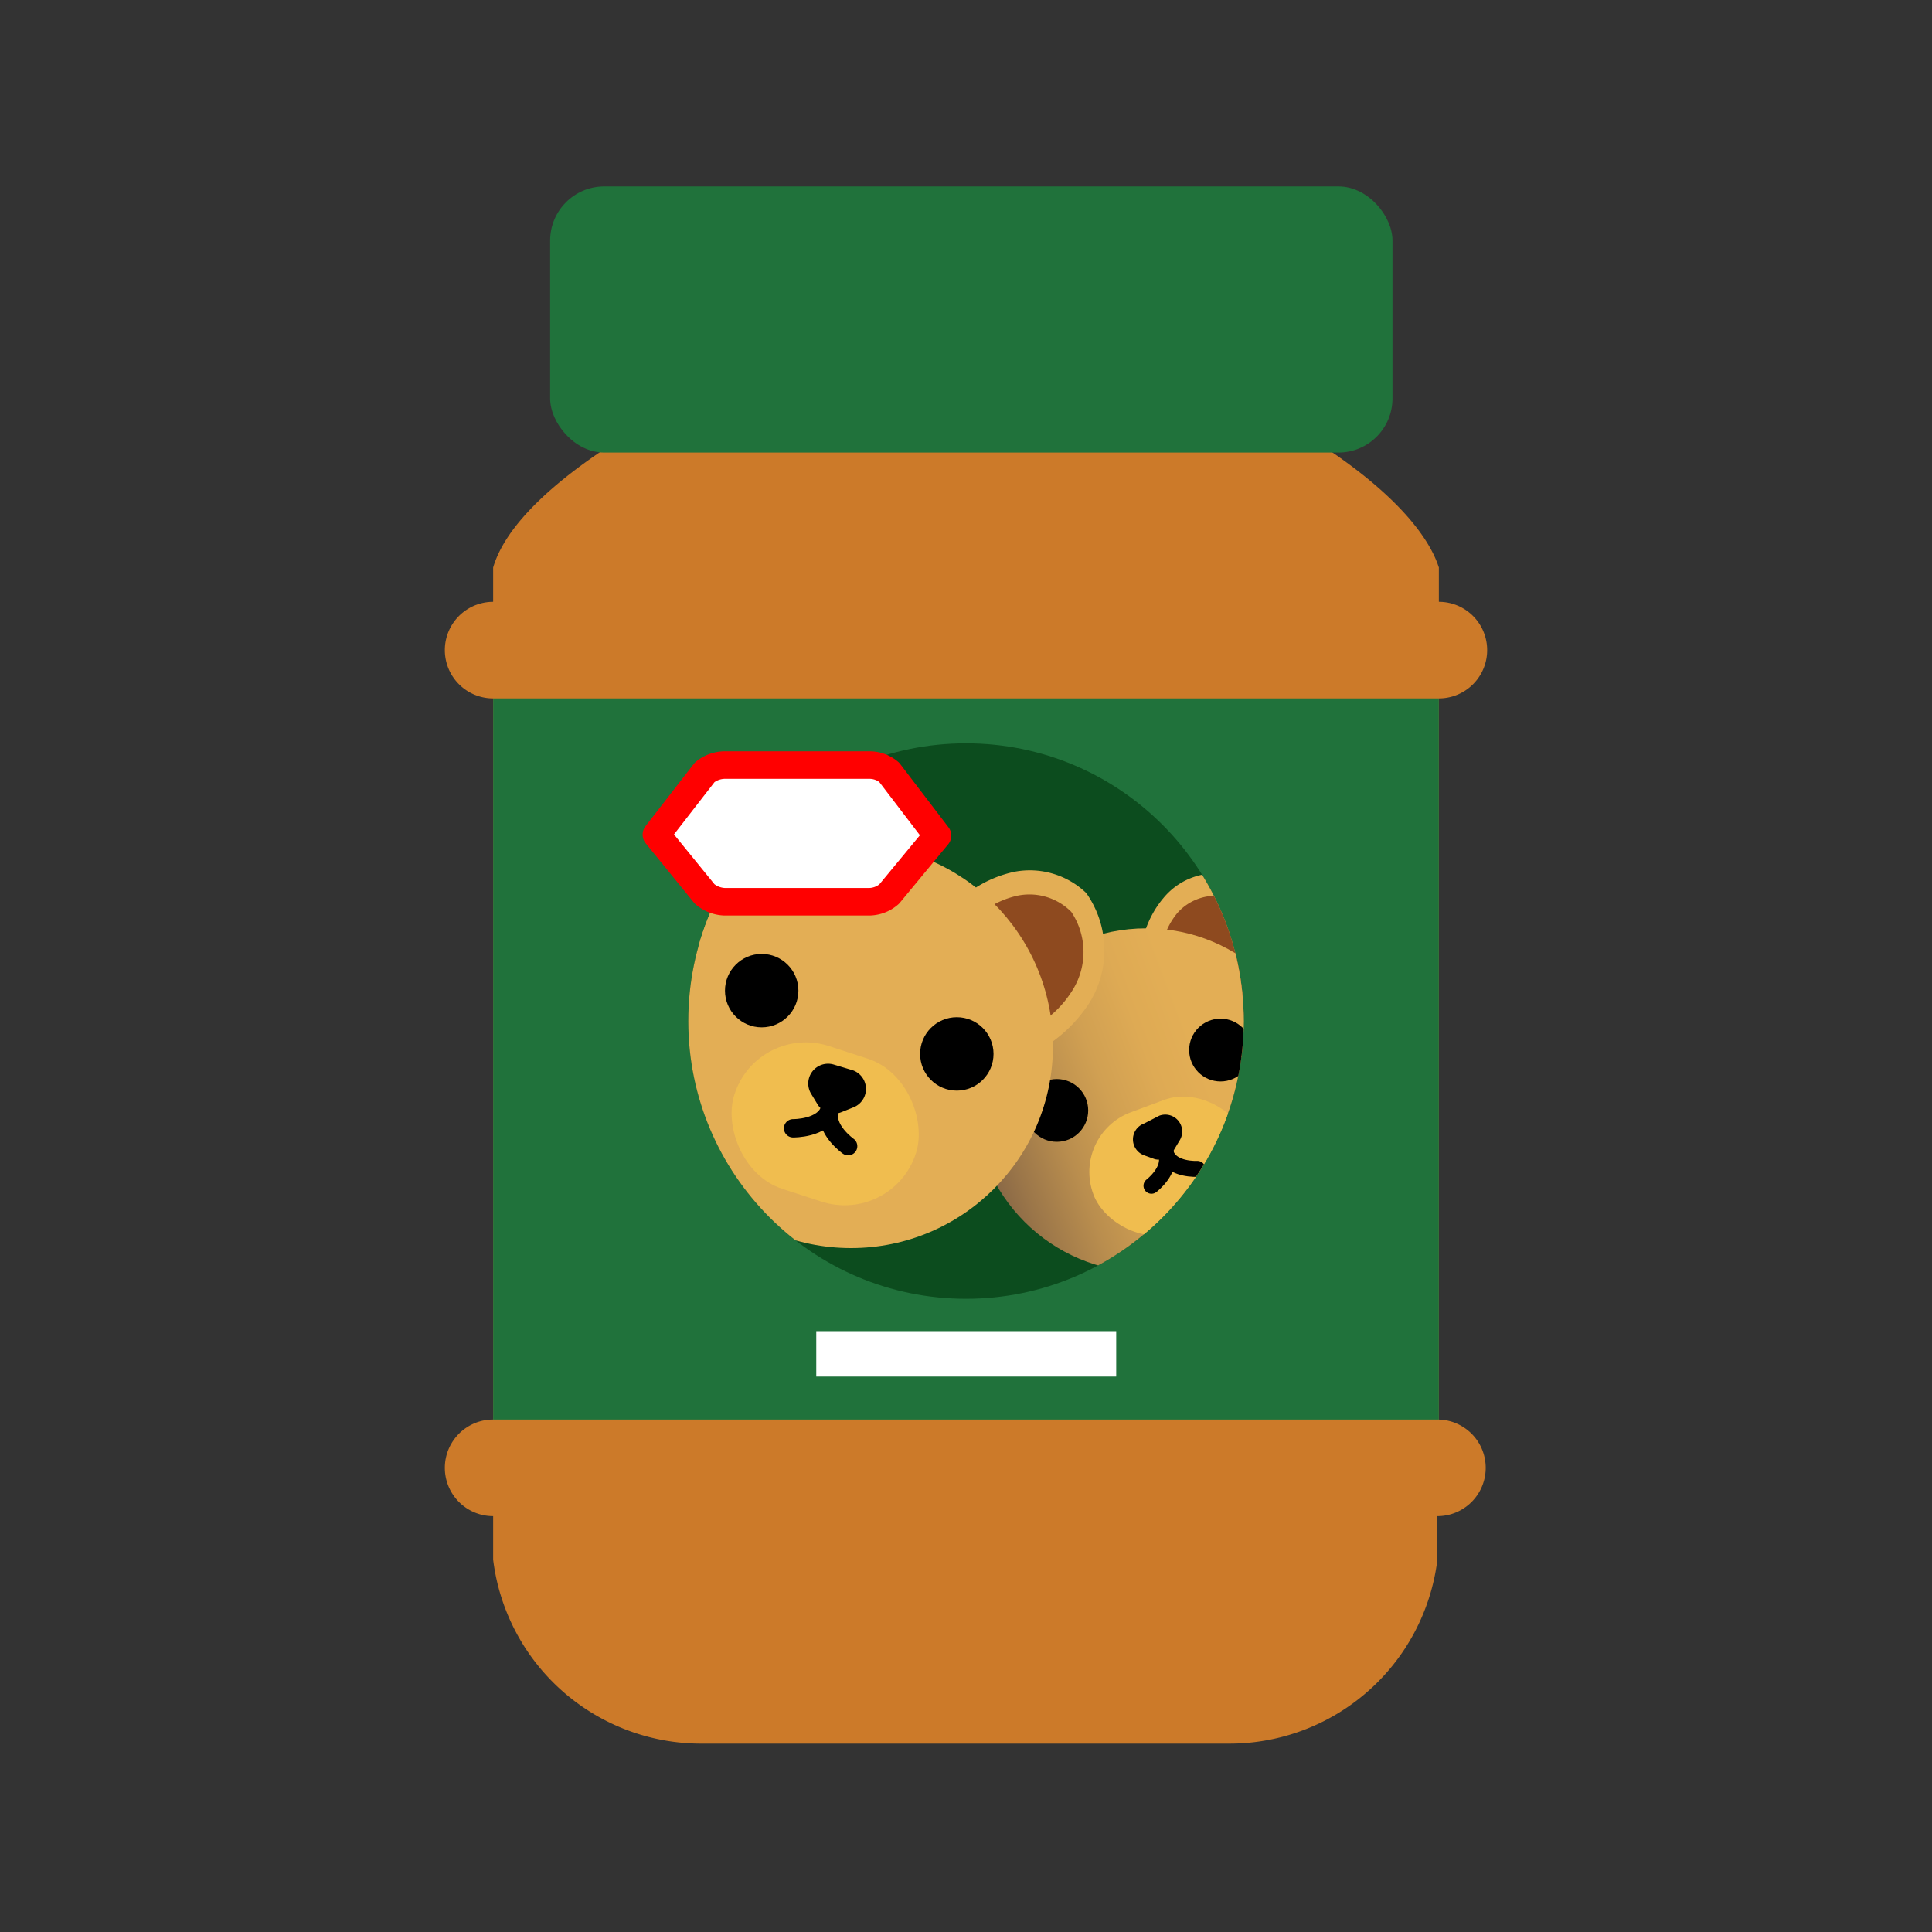 <svg xmlns="http://www.w3.org/2000/svg" xmlns:xlink="http://www.w3.org/1999/xlink" width="40" height="40" viewBox="0 0 40 40"><rect x="0" y="0" width="40" height="40" fill="#333333" stroke="none"/><defs><clipPath id="a"><circle cx="20" cy="21.14" r="5.75" fill="#0c4c1e"/></clipPath><linearGradient id="b" x1="20.17" y1="22.78" x2="27.29" y2="22.78" gradientTransform="translate(-6.5 9.81) rotate(-20.6)" gradientUnits="userSpaceOnUse"><stop offset="0" stop-color="#896846"/><stop offset="0.08" stop-color="#9b7649"/><stop offset="0.24" stop-color="#ba8e4e"/><stop offset="0.4" stop-color="#d1a052"/><stop offset="0.55" stop-color="#deaa54"/><stop offset="0.69" stop-color="#e3ae55"/></linearGradient></defs><path d="M29.79,29.39V14.46a1,1,0,0,0,0-2v-.71h0c-.19-.6-.86-1.54-2.61-2.65H12.82c-1.75,1.11-2.42,2-2.61,2.65h0v.71a1,1,0,0,0,0,2V29.39a1,1,0,0,0,0,2v.71h0c0,.06,0,.12,0,.19a4.34,4.34,0,0,0,4.34,3.81H25.42a4.34,4.34,0,0,0,4.34-3.81c0-.07,0-.13,0-.19h0v-.71a1,1,0,0,0,0-2Z" fill="#cc7a29"/><rect x="11.39" y="3.86" width="17.44" height="5.51" rx="1.12" fill="#20723b"/><rect x="10.21" y="14.46" width="19.58" height="14.93" fill="#20723b"/><circle cx="20" cy="21.14" r="5.75" fill="#0c4c1e"/><g clip-path="url(#a)"><path d="M26.12,21.27a2.55,2.55,0,0,0,.27-.53,2.51,2.51,0,0,0,.16-1.16,1.77,1.77,0,0,0-1.24-1.49,1.4,1.4,0,0,0-1.22.5A2.05,2.05,0,0,0,23.61,20a13.3,13.3,0,0,0-.05,1.39,20.27,20.27,0,0,0,2.15.5C25.9,21.59,26.05,21.37,26.12,21.27Z" fill="#e3ae55"/><path d="M25.85,20.87a1.74,1.74,0,0,0,.2-.39,1.67,1.67,0,0,0,.11-.84,1.28,1.28,0,0,0-.9-1.09,1.06,1.06,0,0,0-.89.36,1.52,1.52,0,0,0-.34,1,6.76,6.76,0,0,0,0,1.57c.37.1.75.19,1.13.27A7,7,0,0,0,25.85,20.87Z" fill="#8e4a1f"/><path d="M24.81,20.11c.47.07.76.93.92,1.64a.11.11,0,0,1-.14.13c-.64-.17-1.28-.3-1.94-.41a.12.12,0,0,1-.08-.16C23.93,20.65,24.37,20,24.81,20.11Z" fill="#3d2301"/><path d="M21,23.17a3,3,0,0,1-.57-.2,2.52,2.52,0,0,1-.9-.74,1.75,1.75,0,0,1-.11-1.94,1.47,1.47,0,0,1,1.23-.47,2.12,2.12,0,0,1,1.28.67c.13.13.58.53,1,1a18.86,18.86,0,0,1-1.23,1.83C21.32,23.26,21.06,23.2,21,23.17Z" fill="#e3ae55"/><path d="M20.87,22.69a1.53,1.53,0,0,1-.41-.14A1.83,1.83,0,0,1,19.8,22a1.28,1.28,0,0,1-.08-1.41,1,1,0,0,1,.9-.34,1.49,1.49,0,0,1,.92.49A6.68,6.68,0,0,1,22.6,21.9c-.2.33-.42.65-.64,1A6.66,6.66,0,0,1,20.87,22.69Z" fill="#8e4a1f"/><path d="M21.11,21.43c-.3.37.08,1.2.45,1.83a.1.1,0,0,0,.18,0c.36-.56.74-1.1,1.14-1.63a.11.11,0,0,0-.05-.17C22.12,21.22,21.38,21.08,21.11,21.43Z" fill="#3d2301"/><circle cx="23.73" cy="22.78" r="3.56" fill="url(#b)"/><circle cx="21.88" cy="22.99" r="0.65"/><circle cx="25.27" cy="21.74" r="0.65"/><rect x="22.53" y="22.82" width="3.37" height="2.65" rx="1.32" transform="translate(-6.88 9.92) rotate(-20.34)" fill="#f0bd4f"/><path d="M23.91,24l-.22-.08a.35.35,0,0,1,0-.66L24,23.1a.35.35,0,0,1,.43.5l-.12.2A.35.35,0,0,1,23.91,24Z"/><path d="M24,23.53l.14.36c.12.34-.3.66-.3.66" fill="none" stroke="#000" stroke-linecap="round" stroke-linejoin="round" stroke-width="0.33"/><path d="M24,23.53l.14.36c.12.34.65.31.65.31" fill="none" stroke="#000" stroke-linecap="round" stroke-linejoin="round" stroke-width="0.33"/><path d="M20.92,22a3,3,0,0,0,1.63-1.23,2.06,2.06,0,0,0-.06-2.28A1.69,1.69,0,0,0,21,18.05a2.44,2.44,0,0,0-1.43.91,14.61,14.61,0,0,0-1.06,1.25c.51.7,1,1.38,1.61,2C20.49,22.14,20.79,22.05,20.92,22Z" fill="#e3ae55"/><path d="M21,21.44a2.17,2.17,0,0,0,.46-.21,2.15,2.15,0,0,0,.72-.69,1.49,1.49,0,0,0,0-1.66A1.22,1.22,0,0,0,21,18.56a1.85,1.85,0,0,0-1,.66,8.77,8.77,0,0,0-1.13,1.46c.27.36.55.72.85,1.06A7.81,7.81,0,0,0,21,21.44Z" fill="#8e4a1f"/><path d="M20.56,20c.39.41,0,1.41-.35,2.19a.13.13,0,0,1-.21,0c-.47-.63-1-1.22-1.49-1.8a.12.12,0,0,1,0-.2C19.36,19.84,20.21,19.6,20.56,20Z" fill="#3d2301"/><path d="M14.78,20a2.74,2.74,0,0,1-.38-.59,3,3,0,0,1-.29-1.34,2.05,2.05,0,0,1,1.31-1.86,1.71,1.71,0,0,1,1.48.46,2.49,2.49,0,0,1,.68,1.55,12.1,12.1,0,0,1,.19,1.63c-.81.3-1.63.57-2.47.79C15.06,20.34,14.86,20.09,14.78,20Z" fill="#e3ae55"/><path d="M15.05,19.49a2.17,2.17,0,0,1-.48-1.41,1.48,1.48,0,0,1,.95-1.35,1.21,1.21,0,0,1,1.07.33,1.81,1.81,0,0,1,.5,1.13A8.06,8.06,0,0,1,17.23,20c-.43.15-.86.29-1.3.42A8.43,8.43,0,0,1,15.05,19.49Z" fill="#8e4a1f"/><path d="M16.2,18.5c-.55.13-.8,1.16-.92,2a.12.12,0,0,0,.17.13c.73-.26,1.47-.47,2.23-.67a.12.12,0,0,0,.07-.19C17.28,19.05,16.7,18.38,16.2,18.5Z" fill="#3d2301"/><circle cx="17.62" cy="21.66" r="4.18" fill="#e3ae55"/><circle cx="15.77" cy="20.51" r="0.76"/><circle cx="19.81" cy="21.82" r="0.76"/><rect x="15.11" y="21.71" width="3.95" height="3.11" rx="1.55" transform="translate(8.03 -4.14) rotate(18.01)" fill="#f0bd4f"/><path d="M16.93,22.87l-.14-.23a.41.41,0,0,1,.47-.6l.4.12a.41.41,0,0,1,0,.77l-.25.1A.4.4,0,0,1,16.93,22.87Z"/><path d="M17.32,22.53l-.14.44c-.13.4-.76.39-.76.39" fill="none" stroke="#000" stroke-linecap="round" stroke-linejoin="round" stroke-width="0.38"/><path d="M17.32,22.53l-.14.44c-.13.4.38.76.38.76" fill="none" stroke="#000" stroke-linecap="round" stroke-linejoin="round" stroke-width="0.38"/></g><path d="M18,15.84h-3a.67.67,0,0,0-.41.15l-1,1.29,1,1.23a.68.68,0,0,0,.41.16h3a.64.64,0,0,0,.41-.16l1-1.21-1-1.31A.63.63,0,0,0,18,15.84Z" fill="#fff" stroke="red" stroke-linecap="round" stroke-linejoin="round" stroke-width="0.57"/><rect x="16.9" y="27.56" width="6.21" height="0.94" fill="#fff"/></svg>